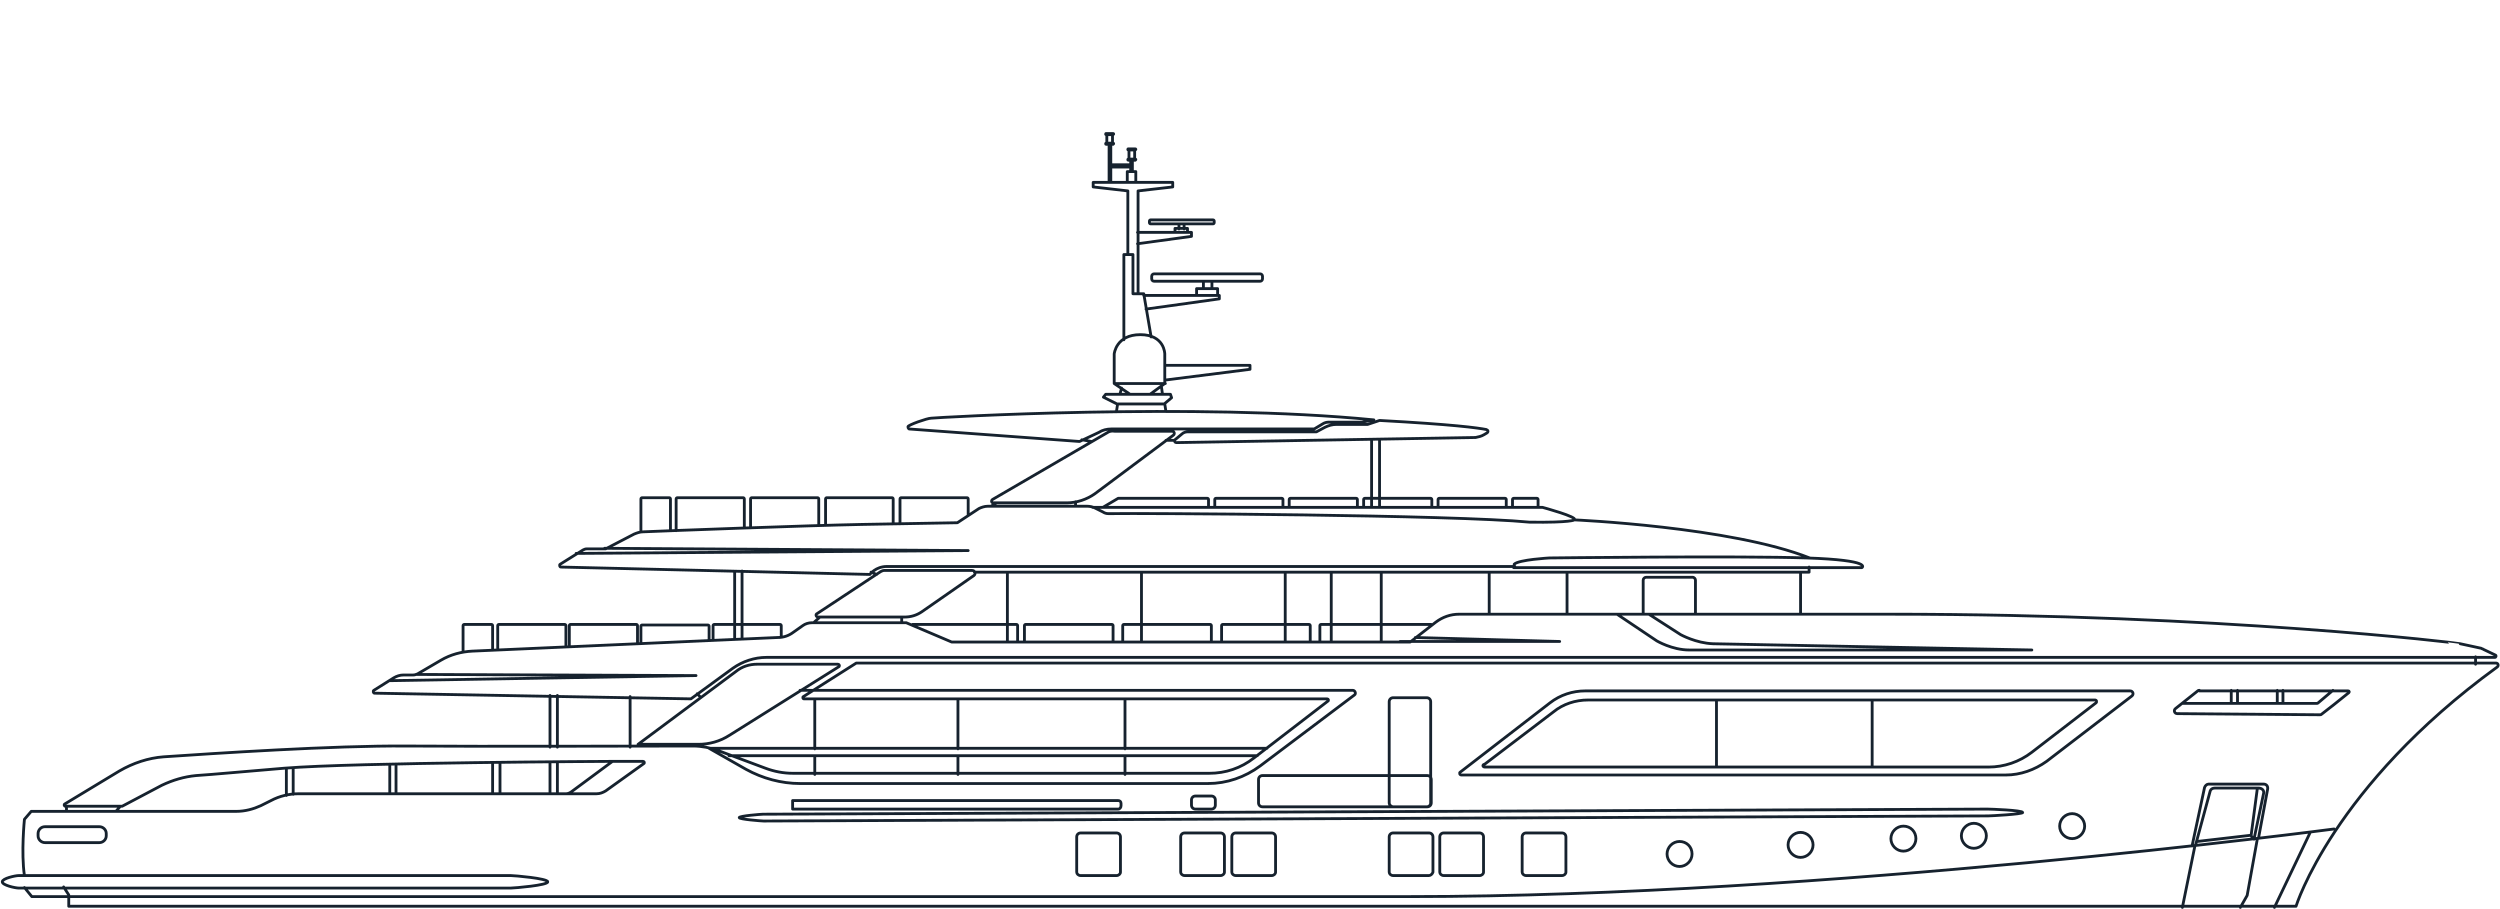 <?xml version="1.0" encoding="utf-8"?>
<!-- Generator: Adobe Illustrator 25.1.0, SVG Export Plug-In . SVG Version: 6.00 Build 0)  -->
<svg version="1.1" id="Livello_1" xmlns="http://www.w3.org/2000/svg" xmlns:xlink="http://www.w3.org/1999/xlink" x="0px" y="0px"
	 viewBox="0 0 440 160" style="enable-background:new 0 0 440 160;" xml:space="preserve">
<style type="text/css">
	.st0{fill:none;stroke:#16222E;stroke-width:0.5;stroke-linecap:round;stroke-linejoin:round;stroke-miterlimit:4;}
</style>
<g>
	<path class="st0" d="M387.1,121.5c-0.1,0-0.2,0-0.3,0.1l-3.9,3.1c-0.4,0.3-0.2,0.9,0.3,0.9l25.1,0.2c0.1,0,0.2,0,0.3-0.1
		c0.7-0.5,3.7-2.9,4.8-3.8c0.1-0.1,0.1-0.3-0.1-0.3H387.1z M384.1,123.8h23.6c0.1,0,0.2,0,0.3-0.1l2.6-2.2 M392.7,123.8v-2.3
		 M393.8,123.8v-2.3 M400.8,123.8v-2.3 M401.8,123.8v-2.3 M196.5,154.1h-6.3c-0.4,0-0.7-0.3-0.7-0.6v-6.2c0-0.4,0.3-0.7,0.7-0.7h6.3
		c0.4,0,0.7,0.3,0.7,0.7v6.2C197.2,153.8,196.9,154.1,196.5,154.1z M214.8,154.1h-6.3c-0.4,0-0.7-0.3-0.7-0.6v-6.2
		c0-0.4,0.3-0.7,0.7-0.7h6.3c0.4,0,0.7,0.3,0.7,0.7v6.2C215.5,153.8,215.2,154.1,214.8,154.1z M223.8,154.1h-6.3
		c-0.4,0-0.7-0.3-0.7-0.6v-6.2c0-0.4,0.3-0.7,0.7-0.7h6.3c0.4,0,0.7,0.3,0.7,0.7v6.2C224.5,153.8,224.2,154.1,223.8,154.1z
		 M251.5,154.1h-6.3c-0.4,0-0.7-0.3-0.7-0.6v-6.2c0-0.4,0.3-0.7,0.7-0.7h6.3c0.4,0,0.7,0.3,0.7,0.7v6.2
		C252.1,153.8,251.8,154.1,251.5,154.1z M260.4,154.1h-6.3c-0.4,0-0.7-0.3-0.7-0.6v-6.2c0-0.4,0.3-0.7,0.7-0.7h6.3
		c0.4,0,0.7,0.3,0.7,0.7v6.2C261.1,153.8,260.8,154.1,260.4,154.1z M274.9,154.1h-6.3c-0.4,0-0.7-0.3-0.7-0.6v-6.2
		c0-0.4,0.3-0.7,0.7-0.7h6.3c0.4,0,0.7,0.3,0.7,0.7v6.2C275.6,153.8,275.3,154.1,274.9,154.1z M297.8,150.3c0,1.2-1,2.2-2.2,2.2
		c-1.2,0-2.2-1-2.2-2.2c0-1.2,1-2.2,2.2-2.2C296.8,148.1,297.8,149,297.8,150.3z M319.1,148.7c0,1.2-1,2.2-2.2,2.2
		c-1.2,0-2.2-1-2.2-2.2c0-1.2,1-2.2,2.2-2.2C318.1,146.5,319.1,147.5,319.1,148.7z M337.2,147.6c0,1.2-1,2.2-2.2,2.2
		c-1.2,0-2.2-1-2.2-2.2c0-1.2,1-2.2,2.2-2.2C336.3,145.4,337.2,146.4,337.2,147.6z M349.6,147.1c0,1.2-1,2.2-2.2,2.2s-2.2-1-2.2-2.2
		c0-1.2,1-2.2,2.2-2.2S349.6,145.9,349.6,147.1z M366.9,145.4c0,1.2-1,2.2-2.2,2.2c-1.2,0-2.2-1-2.2-2.2c0-1.2,1-2.2,2.2-2.2
		C365.9,143.2,366.9,144.2,366.9,145.4z M89.9,156.3H3.3c-0.6,0-2.9-0.5-2.9-1.1c0-0.6,2.3-1.1,2.9-1.1h86.6c0.6,0,6.5,0.5,6.5,1.1
		C96.5,155.8,90.5,156.3,89.9,156.3z M410.8,145.9c0,0-90.1,11.9-162.5,11.9H12.1H5.6l-1.3-1.6 M400.3,159.7l6.3-13.2 M386.3,148.9
		l-2.2,10.8 M397.3,147.6l-1.8,10l-1.2,2.1 M385.8,148.9l2.2-10.3c0.1-0.3,0.4-0.6,0.7-0.6h9.7c0.5,0,0.8,0.4,0.7,0.9l-1.6,8.6
		 M356,143c0,0.3-5.7,0.6-6.1,0.6l-215.5,0.9c-0.3,0-4.3-0.3-4.3-0.6c0-0.3,3.9-0.6,4.2-0.6l215.5-0.9
		C350.3,142.4,356,142.6,356,143z M251.2,142h-29c-0.4,0-0.7-0.3-0.7-0.7v-4.1c0-0.4,0.3-0.7,0.7-0.7h29c0.4,0,0.7,0.3,0.7,0.7v4.1
		C251.9,141.7,251.6,142,251.2,142z M244.5,141.3v-17.8c0-0.4,0.3-0.7,0.7-0.7h5.9c0.4,0,0.7,0.3,0.7,0.7v17.8
		c0,0.4-0.3,0.7-0.7,0.7h-5.9C244.9,142,244.5,141.7,244.5,141.3z M196.8,142.4h-57.3v-1.5h57.3c0.3,0,0.5,0.2,0.5,0.5v0.4
		C197.3,142.1,197.1,142.4,196.8,142.4z M213.2,140.1h-2.8c-0.4,0-0.7,0.3-0.7,0.7v0.9c0,0.4,0.3,0.7,0.7,0.7h2.8
		c0.4,0,0.7-0.3,0.7-0.7v-0.9C213.9,140.4,213.6,140.1,213.2,140.1z M4.3,154.1c-0.6-4,0-9.9,0-9.9l1.2-1.4h36.1c1.5,0,3-0.4,4.3-1
		l1.8-0.9c1.5-0.8,3.2-1.2,4.9-1.2h47c0.3,0,0.6-0.1,0.9-0.3l7.3-5.4c0,0-45.4,0.2-57.7,1.2c-7.3,0.6-12.5,1.1-15.6,1.3
		c-2.1,0.2-4.1,0.8-6,1.7l-7,3.7h-10c-0.2,0-0.3-0.3-0.1-0.4l9.6-5.8c2.4-1.4,5.1-2.3,7.8-2.5c8.9-0.6,29.9-2,42.7-1.9
		c14.1,0.1,42.3,0,50.5,0c1.5,0,3,0.3,4.4,0.8l8.3,3.1c1.6,0.6,3.2,0.9,4.9,0.9h73.2c2.9,0,5.6-0.9,7.9-2.7l13-10
		c0.2-0.1,0.1-0.4-0.1-0.4c-8.3,0-83.8,0-92.1,0c-0.2,0-0.3-0.3-0.1-0.4l9.3-5.9h288.5h0.1c0.4,0,0.5,0.5,0.2,0.7
		c-28.9,21-35.4,42.1-35.4,42.1H12.1v-2l-0.9-1.4 M257.2,136.4H353c2.6,0,5.1-0.9,7.2-2.4l15-11.5c0.4-0.3,0.2-0.9-0.3-0.9H279
		c-2.2,0-4.4,0.7-6.2,2.1L257,135.9C256.8,136,256.9,136.4,257.2,136.4z M261.3,135H350c2.7,0,5.4-0.9,7.6-2.6l11.3-8.7
		c0.2-0.2,0.1-0.5-0.2-0.5h-89.2c-2.2,0-4.4,0.7-6.1,2.1l-12.1,9.2C260.8,134.6,261,135,261.3,135z M302.1,135v-11.8 M329.5,135
		v-11.8 M147.5,116.9h-14.2c-1.4,0-2.7,0.4-3.8,1.3l-17.2,12.8h10.6c1.9,0,3.8-0.5,5.5-1.6l19.3-12.1
		C147.8,117.2,147.7,116.9,147.5,116.9z M333,108.1h-76.2c-1.5,0-2.9,0.5-4.1,1.4l-4.5,3.5h-80.7l-8-3.4h-16.6
		c-0.6,0-1.2,0.2-1.6,0.5l-1.7,1.2c-0.8,0.6-1.7,0.9-2.7,0.9l-53.8,2.4c-1.9,0.1-3.8,0.6-5.5,1.6l-4.1,2.4c-0.2,0.1-0.5,0.2-0.8,0.2
		h-1.7c-0.6,0-1.2,0.2-1.7,0.5l-3.5,2.2c-0.2,0.1-0.1,0.5,0.1,0.5l55.7,1c0,0,4.4-3.2,7.4-5.4c1.7-1.2,3.8-1.9,5.9-1.9h304.2
		c0.2,0,0.3-0.3,0.1-0.4l-2.1-1c-0.1-0.1-0.3-0.1-0.4-0.2l-3.7-0.8C433,113.2,390.5,108.1,333,108.1z M435.7,116.9v-1.3
		 M140.8,121.5h97.3c0.4,0,0.6,0.6,0.3,0.8l-16.6,12.5c-2.7,2-5.9,3.1-9.2,3.1h-71.8c-3.3,0-6.6-0.9-9.5-2.5l-6.5-3.7H223
		 M123.3,122.7l-0.6-0.6 M110.9,131.5v-8.9 M128.3,133h93 M143.4,123.2v8.6 M168.6,123.2v8.6 M198,123.2v8.6 M143.4,133v3.3
		 M168.6,133v3.3 M198,133v3.3 M50.4,140v-4.7 M51.6,139.8v-4.6 M68.6,139.7v-5.2 M69.7,139.7v-5.2 M86.7,139.7v-5.5 M88,139.7v-5.5
		 M96.8,139.7v-5.6 M98.1,134.1v5.6h6.9c0.6,0,1.1-0.2,1.6-0.5l6.7-4.8c0.2-0.1,0.1-0.4-0.1-0.4h-5.5 M96.8,131.5v-9.1 M98.1,131.5
		v-9.1 M129.3,112.4v-11.8 M130.6,112.4v-11.9 M68.5,119.8l54-0.9l-49.3-0.2 M17.5,148.3H7.9c-0.6,0-1.2-0.5-1.2-1.2v-0.4
		c0-0.6,0.5-1.2,1.2-1.2h9.6c0.6,0,1.2,0.5,1.2,1.2v0.4C18.7,147.8,18.1,148.3,17.5,148.3z M155.6,100.4h15.5c0.5,0,0.7,0.6,0.3,0.9
		l-9.2,6.4c-0.9,0.6-1.9,0.9-3,0.9H144c-0.4,0-0.5-0.5-0.2-0.6l11.2-7.4C155.2,100.5,155.4,100.4,155.6,100.4z M144.2,108.7
		l-0.9,0.8 M158.7,108.7v0.7 M284.6,108.1l7,4.7c0,0,2.7,1.6,5.7,1.6l60.3,0l-56.1-1.1c-3-0.1-5.7-1.6-5.7-1.6l-5.6-3.6 M318.5,98.2
		c-13.9-5.5-41.4-6.7-41.4-6.7s-0.5,0.5-7.9,0.4c-13.4-1.3-68.2-1.6-74.1-1.5c-0.4,0-0.7-0.1-1-0.3l-1.4-0.7
		c-0.4-0.2-0.9-0.3-1.3-0.3h-17.6c-0.5,0-1.1,0.2-1.5,0.4l-3.8,2.5c0,0-5.6,0.1-16.8,0.3c-10.1,0.2-33.8,1.1-38.5,1.3
		c-0.6,0-1.1,0.2-1.6,0.4l-5,2.6h-3.3c-0.3,0-0.5,0.1-0.7,0.2l-4,2.5c-0.2,0.1-0.1,0.5,0.1,0.5l54.4,1.3c0,0,1-1.4,3-1.4h110.5
		 M101.4,97.4l69-0.5l-64-0.4 M266.4,99.9h61.3c0,0,2-1.3-9.7-1.7c-11.8-0.4-45.3,0-45.3,0s-5.4,0.3-6.2,1.1V99.9z M171.5,100.7
		h146.9v-0.9 M154.3,101.1l-1-0.4 M177.3,100.7v12.1 M200.9,100.7v12.1 M226.2,100.7v12.1 M234.3,100.7v12.1 M243.1,100.7v12.1
		 M262.1,100.7v7.3 M275.8,100.7v7.3 M298.4,108.1v-6c0-0.2-0.2-0.5-0.5-0.5h-8.2c-0.2,0-0.5,0.2-0.5,0.5v6 M192.3,89.3h79.2
		c0,0,6.3,1.7,5.6,2.2 M246.4,112.9h28.1l-25.4-0.7 M194.8,76.2l-20.1,11.7c-0.3,0.2-0.2,0.6,0.1,0.6h13c1.7,0,3.5-0.6,4.9-1.6
		l13.8-10.3c0.3-0.2,0.2-0.7-0.2-0.7h-10.1C195.7,75.8,195.2,75.9,194.8,76.2z M174.4,89.1l1-0.6 M189.3,89.1v-0.8 M190,77.7
		l-30-2.2c0,0-0.2-0.1-0.2-0.4c0-0.3,3.4-1.5,4.1-1.5c0.7-0.1,46.5-2.8,77.9,0.3l-2.1,0.4h-5.9c-0.3,0-0.7,0.1-1,0.3l-1.5,0.9h-35.7
		c-0.8,0-1.6,0.2-2.2,0.6L190,77.7z M242.8,74c12.9,0.7,17.3,1.3,18.8,1.6c0.3,0.1,0.4,0.4,0.1,0.6l-0.5,0.3c-0.5,0.3-1,0.4-1.5,0.5
		l-52.7,0.9c-0.2,0-0.4-0.3-0.2-0.5l1.2-1c0.3-0.3,0.7-0.4,1.1-0.4h22.6l1.5-0.8c0.6-0.3,1.3-0.5,2-0.5h5.5L242.8,74z M192.1,77.7
		l-1.7-0.3 M206.7,77.5h-1.5 M241.4,89.3V77.4 M242.8,89.3V77.3 M87.6,114.3v-4.2c0-0.1,0.1-0.2,0.2-0.2h11.6c0.1,0,0.2,0.1,0.2,0.2
		v3.6 M81.5,114.7v-4.6c0-0.1,0.1-0.2,0.2-0.2h4.8c0.1,0,0.2,0.1,0.2,0.2v4.2 M119,93.4v-5.6c0-0.1,0.1-0.2,0.2-0.2h11.6
		c0.1,0,0.2,0.1,0.2,0.2v5.1 M132.1,92.9v-5.1c0-0.1,0.1-0.2,0.2-0.2h11.6c0.1,0,0.2,0.1,0.2,0.2v4.7 M145.3,92.4v-4.6
		c0-0.1,0.1-0.2,0.2-0.2H157c0.1,0,0.2,0.1,0.2,0.2v4.4 M158.4,92.2v-4.4c0-0.1,0.1-0.2,0.2-0.2h11.6c0.1,0,0.2,0.1,0.2,0.2v2.8
		 M194.1,89.3l2.7-1.6h15.7c0.1,0,0.2,0.1,0.2,0.2v1.4 M213.8,89.3v-1.4c0-0.1,0.1-0.2,0.2-0.2h11.6c0.1,0,0.2,0.1,0.2,0.2v1.4
		 M226.9,89.3v-1.4c0-0.1,0.1-0.2,0.2-0.2h11.6c0.1,0,0.2,0.1,0.2,0.2v1.4 M240,89.3v-1.4c0-0.1,0.1-0.2,0.2-0.2h11.6
		c0.1,0,0.2,0.1,0.2,0.2v1.4 M253.1,89.3v-1.4c0-0.1,0.1-0.2,0.2-0.2h11.6c0.1,0,0.2,0.1,0.2,0.2v1.4 M266.2,89.3v-1.4
		c0-0.1,0.1-0.2,0.2-0.2h4.1c0.1,0,0.2,0.1,0.2,0.2v1.4 M112.8,93.6v-5.8c0-0.1,0.1-0.2,0.2-0.2h4.8c0.1,0,0.2,0.1,0.2,0.2v5.6
		 M100.2,113.7v-3.6c0-0.1,0.1-0.2,0.2-0.2H112c0.1,0,0.2,0.1,0.2,0.2v3.1 M112.8,113.2v-3c0-0.1,0.1-0.2,0.2-0.2h11.6
		c0.1,0,0.2,0.1,0.2,0.2v2.5 M125.5,112.6v-2.5c0-0.1,0.1-0.2,0.2-0.2h11.6c0.1,0,0.2,0.1,0.2,0.2v1.9 M160.6,109.9h18.3
		c0.1,0,0.2,0.1,0.2,0.2v2.8 M180.3,112.9v-2.8c0-0.1,0.1-0.2,0.2-0.2h15.2c0.1,0,0.2,0.1,0.2,0.2v2.8 M197.6,112.9v-2.8
		c0-0.1,0.1-0.2,0.2-0.2h15.2c0.1,0,0.2,0.1,0.2,0.2v2.8 M215,112.9v-2.8c0-0.1,0.1-0.2,0.2-0.2h15.2c0.1,0,0.2,0.1,0.2,0.2v2.8
		 M232.3,112.9v-2.8c0-0.1,0.1-0.2,0.2-0.2h19.4 M198.9,69.4l-2.8-1.9v-5.2c0,0,0.3-3.4,4.6-3.4c4.3,0,4.3,3.4,4.3,3.4v5.2l-2.6,1.9
		H198.9z M196.2,67.5h8.9 M213.7,39.2c0,0.1-0.1,0.2-0.2,0.2h-11c-0.1,0-0.2-0.1-0.2-0.2v-0.3c0-0.1,0.1-0.2,0.2-0.2h11
		c0.1,0,0.2,0.1,0.2,0.2V39.2z M206.8,40.9v-0.7h2.2v0.7 M207.5,39.5v0.8 M208.4,39.5v0.8 M222.2,49.1c0,0.2-0.2,0.4-0.4,0.4h-18.7
		c-0.2,0-0.4-0.2-0.4-0.4v-0.5c0-0.2,0.2-0.4,0.4-0.4h18.7c0.2,0,0.4,0.2,0.4,0.4V49.1z M210.6,52v-1.2h3.7V52 M211.8,49.5v1.3
		 M213.3,49.5v1.3 M194.6,69.4l-0.4,0.5l2.4,1.2h8.3l1.3-1.1l-0.2-0.6H194.6z M196.5,72.4l0.2-1.3 M205,71.1l0.2,1.3 M197.8,59.8
		v-15h1.6v6.9h1.9l1.3,7.6 M197.1,69.4c0,0,0.3-1.1,0.3-1.1 M204.4,68l0.2,1.4 M205,66.9l15-1.9v-0.7h-15 M201.3,52h13.3v0.6
		l-12.9,1.8 M198.5,44.7V33.6l-6.1-0.7v-0.8h14v0.8l-6.1,0.7v18 M200.2,40.9h9.5v0.7l-9.5,1.3 M195.2,25.4v6.6 M194.8,25.2v-1.5
		 M195.8,23.7v1.5 M199.9,32.1h-1.5v-1.9h1.5V32.1z M195.5,25.4V29h3.5v-0.9 M199.3,28.2v2 M199,30.2v-0.8h-3.5v2.7 M195.9,23.7
		h-1.2c-0.1,0-0.1,0-0.1-0.1v0c0-0.1,0-0.1,0.1-0.1h1.2c0.1,0,0.1,0,0.1,0.1L195.9,23.7C196,23.7,196,23.7,195.9,23.7z M195.9,25.4
		h-1.2c-0.1,0-0.1,0-0.1-0.1v0c0-0.1,0-0.1,0.1-0.1h1.2c0.1,0,0.1,0,0.1,0.1L195.9,25.4C196,25.4,196,25.4,195.9,25.4z M198.7,28
		v-1.5 M199.7,26.4V28 M199.8,26.4h-1.2c-0.1,0-0.1,0-0.1-0.1v0c0-0.1,0-0.1,0.1-0.1h1.2c0.1,0,0.1,0,0.1,0.1L199.8,26.4
		C199.9,26.4,199.8,26.4,199.8,26.4z M199.8,28.2h-1.2c-0.1,0-0.1,0-0.1-0.1v0c0-0.1,0-0.1,0.1-0.1h1.2c0.1,0,0.1,0,0.1,0.1
		L199.8,28.2C199.9,28.1,199.8,28.2,199.8,28.2z M316.9,100.7v7.3 M11.7,142.8V142 M21.1,142l-0.7,0.8 M396.7,147.7l1.7-8.1
		c0.1-0.5-0.3-0.9-0.9-0.9h-7.7c-0.4,0-0.7,0.2-0.8,0.5l-2.6,9.6 M386.7,148.1l9.5-1.1l1.1-8.3 M396.1,147l0.6,0.7"/>
</g>
</svg>
